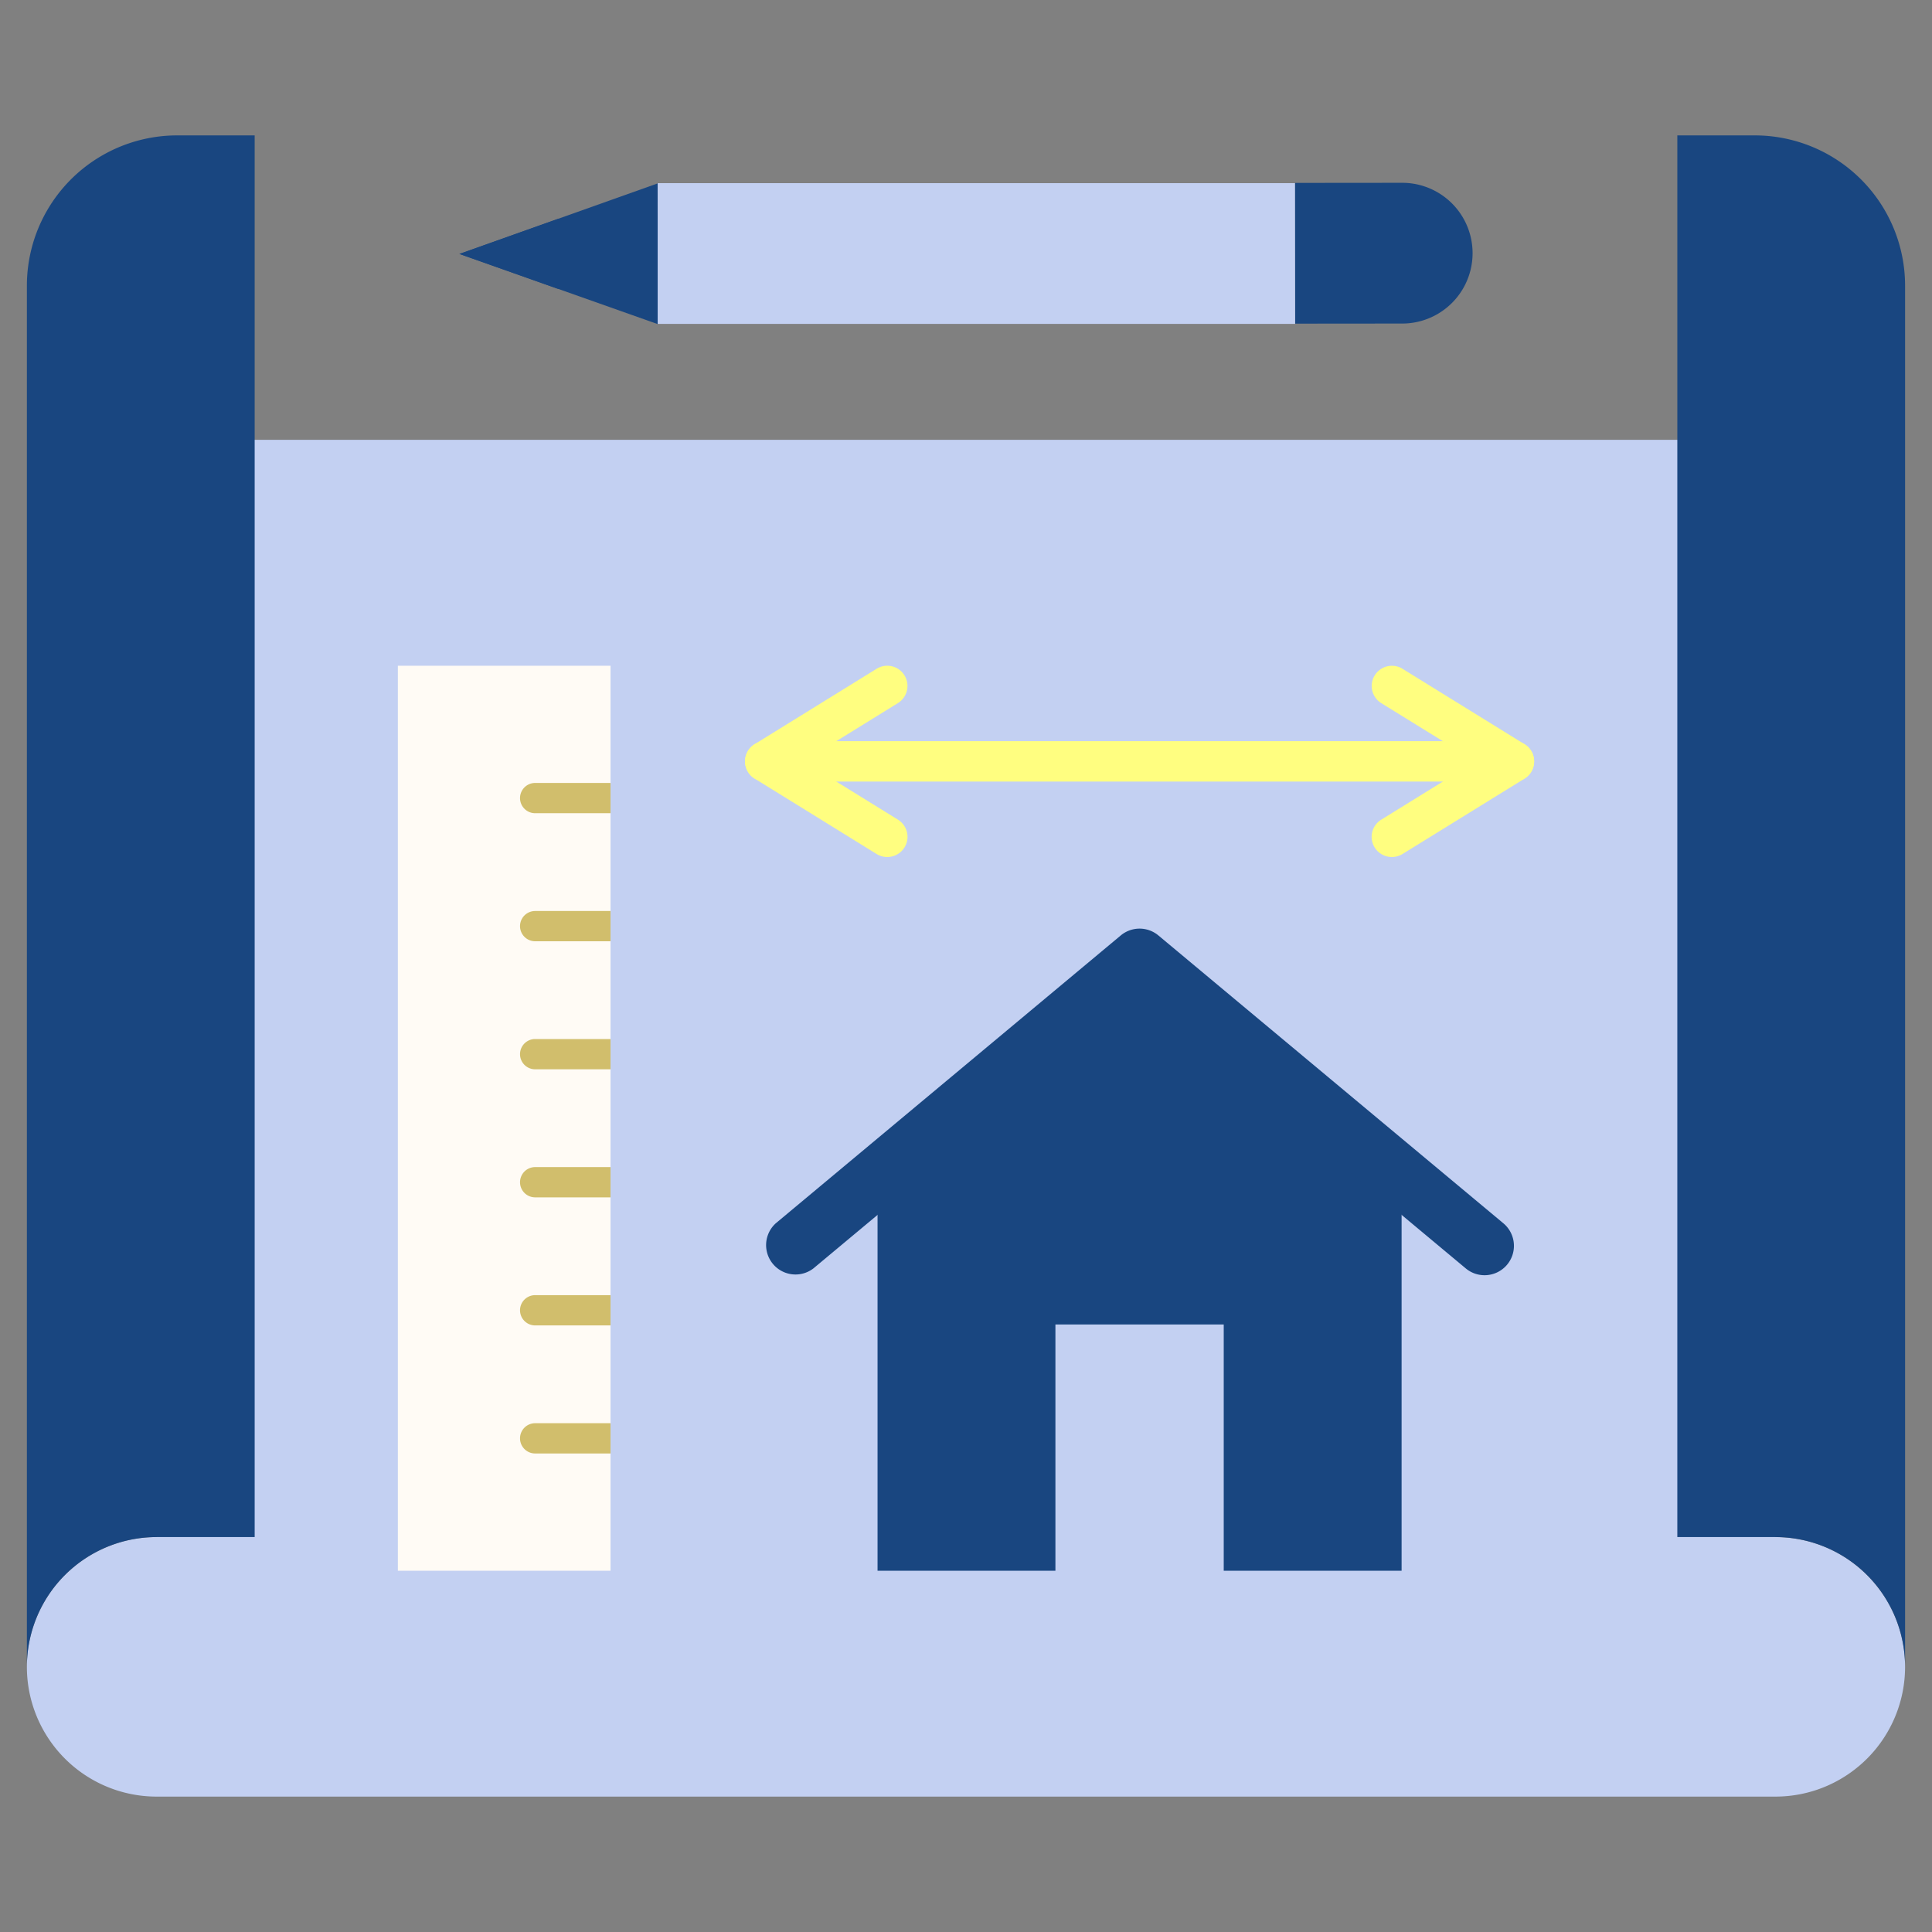 <svg xmlns="http://www.w3.org/2000/svg" width="60" height="60" fill="none"><rect width="100%" height="100%" fill="#808080" stroke="none"/><path fill="#C3D0F2" d="m4.372 13.659.493 34.076a4.03 4.03 0 1 0 0 8.06h50.27c1.112 0 2.12-.452 2.849-1.18a4.03 4.03 0 0 0-2.85-6.879l-.756-34.077H4.372Z"/><path fill="#194680" d="M7.909 47.735H4.865a4.03 4.03 0 0 0-4.03 4.03V8.873a4.668 4.668 0 0 1 4.669-4.668h2.405v43.53ZM52.09 4.205h2.406a4.668 4.668 0 0 1 4.668 4.668v42.892a4.03 4.03 0 0 0-4.03-4.03h-3.043V4.205Z"/><path fill="#FFFE80" d="M47.016 24.272H23.765a.627.627 0 0 1 0-1.254h23.251a.627.627 0 1 1 0 1.254Z"/><path fill="#FFFE80" d="M27.554 26.615a.626.626 0 0 1-.33-.093l-3.789-2.343a.627.627 0 0 1 0-1.067l3.79-2.343a.627.627 0 0 1 .66 1.067l-2.927 1.809 2.927 1.809a.627.627 0 0 1-.33 1.161Zm15.673 0a.626.626 0 0 1-.33-1.16l2.926-1.81-2.926-1.808a.627.627 0 1 1 .66-1.067l3.79 2.343a.627.627 0 0 1 0 1.067l-3.79 2.342a.632.632 0 0 1-.33.093Z"/><path fill="#FFFBF5" d="M12.356 20.675h6.605V48.78h-6.605V20.675Z"/><path fill="#D1BE6C" d="M18.961 24.315v.94H16.62a.47.47 0 0 1 0-.94h2.342Zm0 3.977v.94H16.62a.47.47 0 1 1 0-.94h2.342Zm0 3.976v.94H16.62a.47.47 0 1 1 0-.94h2.342Zm0 3.977v.94H16.62a.47.47 0 1 1 0-.94h2.342Zm0 3.977v.94H16.62a.47.47 0 1 1 0-.94h2.342Zm0 3.977v.94H16.62a.47.47 0 1 1 0-.94h2.342Z"/><path fill="#194680" d="M27.253 36.54v12.24h5.524v-7.647h5.227v7.647h5.524V36.54l-8.137-6.843-8.138 6.843Z"/><path fill="#194680" d="M46.104 39.603a.908.908 0 0 1-.584-.212l-2.577-2.15-7.552-6.3-8.072 6.734-2.057 1.716a.913.913 0 0 1-1.17-1.4l2.577-2.15 8.137-6.79a.912.912 0 0 1 1.169 0l8.656 7.223 2.057 1.716a.912.912 0 0 1-.584 1.613ZM20.427 10.067l-.004-4.371-6.155 2.19 6.159 2.18Z"/><path fill="#C3D0F2" d="M20.425 5.688h19.796v4.371H20.425V5.688Z"/><path fill="#194680" d="m40.224 10.05-.004-4.37 3.325-.003a2.185 2.185 0 1 1 .004 4.371l-3.325.003ZM17.347 6.791v2.186l-3.079-1.09 3.08-1.096Z"/></svg>